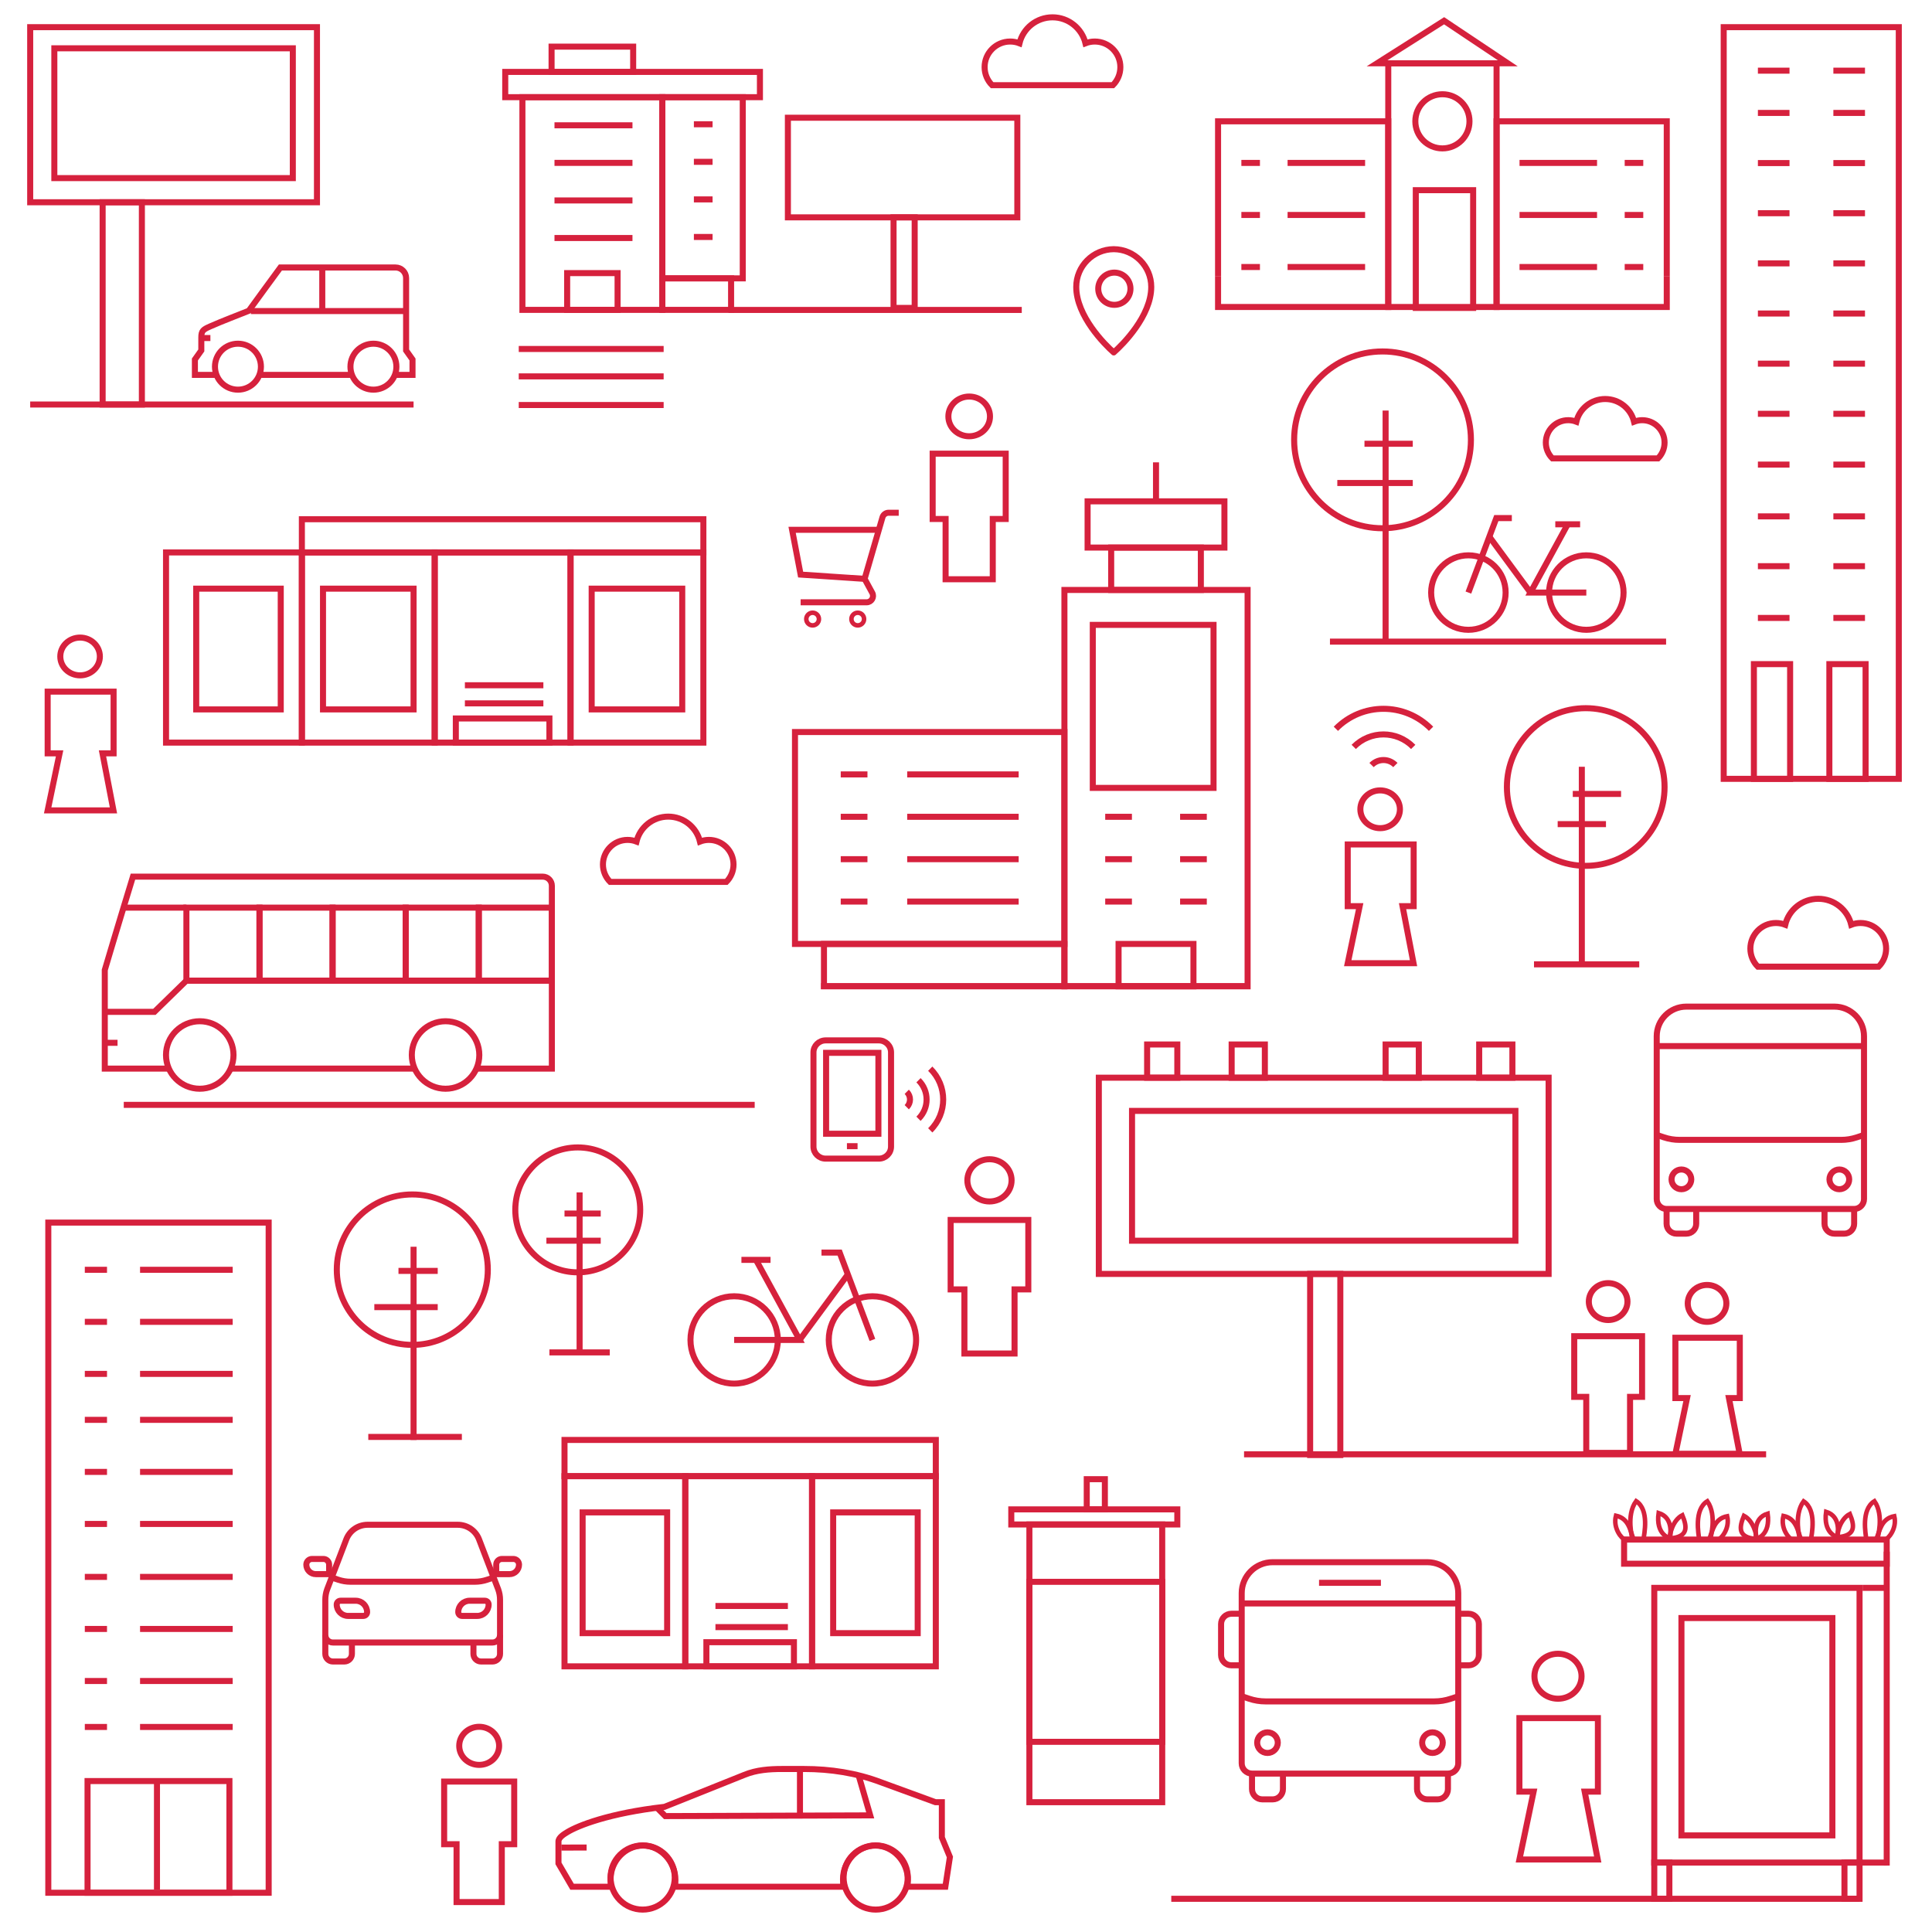 <svg version="1.1" id="Layer_1" xmlns="http://www.w3.org/2000/svg" xmlns:xlink="http://www.w3.org/1999/xlink" x="0px" y="0px"
	 width="640px" height="640px" viewBox="0 0 640 640" enable-background="new 0 0 640 640" xml:space="preserve">
<path fill="none" stroke="#D6213D" stroke-width="2" stroke-miterlimit="10" d="M549.239,151.844
	c1.339-1.342,2.168-3.194,2.168-5.239c0-4.094-3.321-7.414-7.414-7.414c-0.949,0-1.855,0.18-2.688,0.504
	c-1.045-4.314-4.928-7.517-9.563-7.517c-4.634,0-8.518,3.203-9.563,7.517c-0.834-0.325-1.74-0.504-2.689-0.504
	c-4.093,0-7.413,3.319-7.413,7.414c0,2.045,0.828,3.897,2.167,5.239H549.239z"/>
<path fill="none" stroke="#D6213D" stroke-width="2" stroke-miterlimit="10" d="M240.602,292.141
	c1.475-1.475,2.385-3.512,2.385-5.761c0-4.502-3.65-8.152-8.152-8.152c-1.044,0-2.041,0.197-2.957,0.554
	c-1.15-4.744-5.42-8.267-10.518-8.267c-5.097,0-9.368,3.523-10.517,8.267c-0.919-0.357-1.914-0.554-2.958-0.554
	c-4.502,0-8.152,3.65-8.152,8.152c0,2.249,0.91,4.286,2.384,5.761H240.602z"/>
<line fill="none" stroke="#D6213D" stroke-width="2" stroke-miterlimit="10" x1="241.31" y1="102.671" x2="338.473" y2="102.671"/>
<line fill="none" stroke="#D6213D" stroke-width="2" stroke-miterlimit="10" x1="171.842" y1="115.603" x2="219.843" y2="115.603"/>
<line fill="none" stroke="#D6213D" stroke-width="2" stroke-miterlimit="10" x1="171.842" y1="124.682" x2="219.843" y2="124.682"/>
<line fill="none" stroke="#D6213D" stroke-width="2" stroke-miterlimit="10" x1="171.842" y1="134.167" x2="219.843" y2="134.167"/>
<rect x="10" y="9" fill="none" stroke="#D6213D" stroke-width="2" stroke-miterlimit="10" width="95" height="58"/>
<rect x="18" y="16" fill="none" stroke="#D6213D" stroke-width="2" stroke-miterlimit="10" width="79" height="43"/>
<rect x="34" y="67" fill="none" stroke="#D6213D" stroke-width="2" stroke-miterlimit="10" width="13" height="67"/>
<line fill="none" stroke="#D6213D" stroke-width="2" stroke-miterlimit="10" x1="10" y1="134" x2="137" y2="134"/>
<line fill="none" stroke="#D6213D" stroke-width="2" stroke-miterlimit="10" x1="592.799" y1="54.021" x2="582.327" y2="54.021"/>
<line fill="none" stroke="#D6213D" stroke-width="2" stroke-miterlimit="10" x1="592.799" y1="70.63" x2="582.327" y2="70.63"/>
<line fill="none" stroke="#D6213D" stroke-width="2" stroke-miterlimit="10" x1="592.799" y1="87.242" x2="582.327" y2="87.242"/>
<line fill="none" stroke="#D6213D" stroke-width="2" stroke-miterlimit="10" x1="592.799" y1="103.855" x2="582.327" y2="103.855"/>
<line fill="none" stroke="#D6213D" stroke-width="2" stroke-miterlimit="10" x1="592.799" y1="120.466" x2="582.327" y2="120.466"/>
<line fill="none" stroke="#D6213D" stroke-width="2" stroke-miterlimit="10" x1="592.799" y1="137.077" x2="582.327" y2="137.077"/>
<line fill="none" stroke="#D6213D" stroke-width="2" stroke-miterlimit="10" x1="592.799" y1="153.904" x2="582.327" y2="153.904"/>
<line fill="none" stroke="#D6213D" stroke-width="2" stroke-miterlimit="10" x1="592.799" y1="171.055" x2="582.327" y2="171.055"/>
<line fill="none" stroke="#D6213D" stroke-width="2" stroke-miterlimit="10" x1="592.799" y1="187.554" x2="582.327" y2="187.554"/>
<line fill="none" stroke="#D6213D" stroke-width="2" stroke-miterlimit="10" x1="592.799" y1="204.699" x2="582.327" y2="204.699"/>
<line fill="none" stroke="#D6213D" stroke-width="2" stroke-miterlimit="10" x1="592.799" y1="37.41" x2="582.327" y2="37.41"/>
<line fill="none" stroke="#D6213D" stroke-width="2" stroke-miterlimit="10" x1="592.799" y1="23.41" x2="582.327" y2="23.41"/>
<rect x="581" y="220" fill="none" stroke="#D6213D" stroke-width="2" stroke-miterlimit="10" width="12" height="38"/>
<line fill="none" stroke="#D6213D" stroke-width="2" stroke-miterlimit="10" x1="617.799" y1="54.021" x2="607.327" y2="54.021"/>
<line fill="none" stroke="#D6213D" stroke-width="2" stroke-miterlimit="10" x1="617.799" y1="70.63" x2="607.327" y2="70.63"/>
<line fill="none" stroke="#D6213D" stroke-width="2" stroke-miterlimit="10" x1="617.799" y1="87.242" x2="607.327" y2="87.242"/>
<line fill="none" stroke="#D6213D" stroke-width="2" stroke-miterlimit="10" x1="617.799" y1="103.855" x2="607.327" y2="103.855"/>
<line fill="none" stroke="#D6213D" stroke-width="2" stroke-miterlimit="10" x1="617.799" y1="120.466" x2="607.327" y2="120.466"/>
<line fill="none" stroke="#D6213D" stroke-width="2" stroke-miterlimit="10" x1="617.799" y1="137.077" x2="607.327" y2="137.077"/>
<line fill="none" stroke="#D6213D" stroke-width="2" stroke-miterlimit="10" x1="617.799" y1="153.904" x2="607.327" y2="153.904"/>
<line fill="none" stroke="#D6213D" stroke-width="2" stroke-miterlimit="10" x1="617.799" y1="171.055" x2="607.327" y2="171.055"/>
<line fill="none" stroke="#D6213D" stroke-width="2" stroke-miterlimit="10" x1="617.799" y1="187.554" x2="607.327" y2="187.554"/>
<line fill="none" stroke="#D6213D" stroke-width="2" stroke-miterlimit="10" x1="617.799" y1="204.699" x2="607.327" y2="204.699"/>
<line fill="none" stroke="#D6213D" stroke-width="2" stroke-miterlimit="10" x1="617.799" y1="37.41" x2="607.327" y2="37.41"/>
<line fill="none" stroke="#D6213D" stroke-width="2" stroke-miterlimit="10" x1="617.799" y1="23.41" x2="607.327" y2="23.41"/>
<rect x="606" y="220" fill="none" stroke="#D6213D" stroke-width="2" stroke-miterlimit="10" width="12" height="38"/>
<g>
	<circle fill="none" stroke="#D6213D" stroke-width="2" stroke-miterlimit="10" cx="457.981" cy="145.706" r="29.281"/>
	<line fill="none" stroke="#D6213D" stroke-width="2" stroke-miterlimit="10" x1="459" y1="136" x2="459" y2="212"/>
	<line fill="none" stroke="#D6213D" stroke-width="2" stroke-miterlimit="10" x1="443" y1="160" x2="468" y2="160"/>
	<line fill="none" stroke="#D6213D" stroke-width="2" stroke-miterlimit="10" x1="452" y1="147" x2="468" y2="147"/>
</g>
<rect x="167.366" y="23.821" fill="none" stroke="#D6213D" stroke-width="2" stroke-miterlimit="10" width="84.371" height="8.37"/>
<rect x="182.716" y="15.45" fill="none" stroke="#D6213D" stroke-width="2" stroke-miterlimit="10" width="27.029" height="8.372"/>
<rect x="187.878" y="90.471" fill="none" stroke="#D6213D" stroke-width="2" stroke-miterlimit="10" width="16.705" height="12.178"/>
<rect x="173.056" y="32.191" fill="none" stroke="#D6213D" stroke-width="2" stroke-miterlimit="10" width="46.349" height="70.458"/>
<rect x="219.404" y="92.21" fill="none" stroke="#D6213D" stroke-width="2" stroke-miterlimit="10" width="22.779" height="10.438"/>
<rect x="219.404" y="32.191" fill="none" stroke="#D6213D" stroke-width="2" stroke-miterlimit="10" width="26.644" height="60.02"/>
<g>
	<line fill="none" stroke="#D6213D" stroke-width="2" stroke-miterlimit="10" x1="183.68" y1="41.509" x2="209.514" y2="41.509"/>
	<line fill="none" stroke="#D6213D" stroke-width="2" stroke-miterlimit="10" x1="183.68" y1="53.955" x2="209.514" y2="53.955"/>
	<line fill="none" stroke="#D6213D" stroke-width="2" stroke-miterlimit="10" x1="183.68" y1="66.401" x2="209.514" y2="66.401"/>
	<line fill="none" stroke="#D6213D" stroke-width="2" stroke-miterlimit="10" x1="183.68" y1="78.845" x2="209.514" y2="78.845"/>
</g>
<g>
	<line fill="none" stroke="#D6213D" stroke-width="2" stroke-miterlimit="10" x1="229.859" y1="41.163" x2="236.05" y2="41.163"/>
	<line fill="none" stroke="#D6213D" stroke-width="2" stroke-miterlimit="10" x1="229.859" y1="53.608" x2="236.05" y2="53.608"/>
	<line fill="none" stroke="#D6213D" stroke-width="2" stroke-miterlimit="10" x1="229.859" y1="66.054" x2="236.05" y2="66.054"/>
	<line fill="none" stroke="#D6213D" stroke-width="2" stroke-miterlimit="10" x1="229.859" y1="78.498" x2="236.05" y2="78.498"/>
</g>
<line fill="none" stroke="#D6213D" stroke-width="2" stroke-miterlimit="10" x1="412.107" y1="481.76" x2="585.051" y2="481.76"/>
<g>
	<polygon fill="none" stroke="#D6213D" stroke-width="2" stroke-miterlimit="10" points="314.916,404.127 314.916,427.129 
		319.474,427.129 319.474,448.37 336.082,448.37 336.082,427.129 340.641,427.129 340.641,404.127 	"/>
	<ellipse fill="none" stroke="#D6213D" stroke-width="2" stroke-miterlimit="10" cx="327.777" cy="391.005" rx="7.326" ry="6.994"/>
</g>
<rect x="261" y="39" fill="none" stroke="#D6213D" stroke-width="2" stroke-miterlimit="10" width="76" height="33"/>
<rect x="296" y="72" fill="none" stroke="#D6213D" stroke-width="2" stroke-miterlimit="10" width="7" height="30"/>
<g>
	<circle fill="none" stroke="#D6213D" stroke-width="2" stroke-miterlimit="10" cx="66.172" cy="349.479" r="11.18"/>
	<circle fill="none" stroke="#D6213D" stroke-width="2" stroke-miterlimit="10" cx="147.596" cy="349.479" r="11.181"/>
	<line fill="none" stroke="#D6213D" stroke-width="2" stroke-miterlimit="10" x1="76.405" y1="353.984" x2="137.364" y2="353.984"/>
	<path fill="none" stroke="#D6213D" stroke-width="2" stroke-miterlimit="10" d="M157.829,353.984h24.982v-60.563
		c0-1.67-1.354-3.023-3.025-3.023H44.041c-5.104,16.651-9.332,30.933-9.332,30.933v32.654h21.23"/>
	<line fill="none" stroke="#D6213D" stroke-width="2" stroke-miterlimit="10" x1="34.709" y1="345.445" x2="38.937" y2="345.445"/>
	<g>
		<path fill="none" stroke="#D6213D" stroke-width="2" stroke-miterlimit="10" d="M182.81,345.445"/>
	</g>
	<path fill="none" stroke="#D6213D" stroke-width="2" stroke-miterlimit="10" d="M42.181,308.416"/>
	<polyline fill="none" stroke="#D6213D" stroke-width="2" stroke-miterlimit="10" points="34.709,335.19 51.15,335.19 
		61.729,324.861 182.812,324.861 	"/>
	<line fill="none" stroke="#D6213D" stroke-width="2" stroke-miterlimit="10" x1="41.092" y1="300.666" x2="61.748" y2="300.666"/>
	
		<rect x="61.748" y="300.666" fill="none" stroke="#D6213D" stroke-width="2" stroke-miterlimit="10" width="24.213" height="24.195"/>
	
		<rect x="85.96" y="300.666" fill="none" stroke="#D6213D" stroke-width="2" stroke-miterlimit="10" width="24.212" height="24.195"/>
	
		<rect x="110.173" y="300.666" fill="none" stroke="#D6213D" stroke-width="2" stroke-miterlimit="10" width="24.213" height="24.195"/>
	
		<rect x="134.386" y="300.666" fill="none" stroke="#D6213D" stroke-width="2" stroke-miterlimit="10" width="24.213" height="24.195"/>
	
		<rect x="158.599" y="300.666" fill="none" stroke="#D6213D" stroke-width="2" stroke-miterlimit="10" width="24.211" height="24.195"/>
</g>
<g>
	<circle fill="none" stroke="#D6213D" stroke-width="2" stroke-miterlimit="10" cx="289.003" cy="443.87" r="14.466"/>
	<circle fill="none" stroke="#D6213D" stroke-width="2" stroke-miterlimit="10" cx="243.194" cy="443.87" r="14.466"/>
	<polyline fill="none" stroke="#D6213D" stroke-width="2" stroke-miterlimit="10" points="289.002,443.87 278.154,414.938 
		272.125,414.938 	"/>
	
		<line fill="none" stroke="#D6213D" stroke-width="2" stroke-miterlimit="10" x1="255.249" y1="417.349" x2="245.605" y2="417.349"/>
	<line fill="none" stroke="#D6213D" stroke-width="2" stroke-miterlimit="10" x1="280.866" y1="422.171" x2="264.893" y2="443.87"/>
	<polyline fill="none" stroke="#D6213D" stroke-width="2" stroke-miterlimit="10" points="250.428,417.349 264.893,443.87 
		243.193,443.87 	"/>
</g>
<line fill="none" stroke="#D6213D" stroke-width="2" stroke-miterlimit="10" x1="41" y1="366" x2="250" y2="366"/>
<g>
	<path fill="none" stroke="#D6213D" stroke-width="2" stroke-miterlimit="10" d="M165.644,541.586v-11.655
		c0-1.167-0.205-2.329-0.604-3.425l-6.348-16.561c-1.119-2.92-3.922-4.846-7.049-4.846h-29.878c-3.128,0-5.929,1.926-7.05,4.846
		l-6.347,16.561c-0.399,1.096-0.603,2.258-0.603,3.425v11.655c0,1.389,1.127,2.517,2.517,2.517h52.843
		C164.516,544.103,165.644,542.975,165.644,541.586z"/>
	<path fill="none" stroke="#D6213D" stroke-width="2" stroke-miterlimit="10" d="M107.767,541.586v6.292
		c0,1.388,1.127,2.515,2.517,2.515h3.774c1.39,0,2.517-1.127,2.517-2.515v-3.775"/>
	<path fill="none" stroke="#D6213D" stroke-width="2" stroke-miterlimit="10" d="M165.644,541.586v6.292
		c0,1.388-1.128,2.515-2.518,2.515h-3.775c-1.387,0-2.516-1.127-2.516-2.515v-3.775"/>
	<path fill="none" stroke="#D6213D" stroke-width="2" stroke-miterlimit="10" d="M110.284,522.714l1.837,0.612
		c1.283,0.427,2.629,0.645,3.979,0.645h41.21c1.352,0,2.695-0.218,3.979-0.645l1.838-0.612"/>
	<path fill="none" stroke="#D6213D" stroke-width="2" stroke-miterlimit="10" d="M120.349,535.295h-5.034
		c-2.083,0-3.772-1.691-3.772-3.773c0-0.695,0.564-1.26,1.257-1.26h5.034c2.085,0,3.773,1.69,3.773,3.773
		C121.607,534.73,121.044,535.295,120.349,535.295z"/>
	<path fill="none" stroke="#D6213D" stroke-width="2" stroke-miterlimit="10" d="M158.095,535.295h-5.035
		c-0.694,0-1.258-0.564-1.258-1.26c0-2.083,1.689-3.773,3.774-3.773h5.034c0.693,0,1.257,0.564,1.257,1.26
		C161.868,533.604,160.179,535.295,158.095,535.295z"/>
	<path fill="none" stroke="#D6213D" stroke-width="2" stroke-miterlimit="10" d="M109.025,521.454h-4.402
		c-1.737,0-3.146-1.407-3.146-3.145l0,0c0-1.041,0.846-1.887,1.887-1.887h3.775c1.041,0,1.887,0.846,1.887,1.887V521.454z"/>
	<path fill="none" stroke="#D6213D" stroke-width="2" stroke-miterlimit="10" d="M164.384,521.454h4.403
		c1.737,0,3.146-1.407,3.146-3.145l0,0c0-1.041-0.846-1.887-1.886-1.887h-3.776c-1.041,0-1.887,0.846-1.887,1.887V521.454z"/>
</g>
<g>
	<rect x="341" y="505" fill="none" stroke="#D6213D" stroke-width="2" stroke-miterlimit="10" width="44" height="92"/>
	<rect x="341" y="524" fill="none" stroke="#D6213D" stroke-width="2" stroke-miterlimit="10" width="44" height="53"/>
	<rect x="335" y="500" fill="none" stroke="#D6213D" stroke-width="2" stroke-miterlimit="10" width="55" height="5"/>
	<rect x="360" y="490" fill="none" stroke="#D6213D" stroke-width="2" stroke-miterlimit="10" width="6" height="10"/>
</g>
<g>
	<line fill="none" stroke="#D6213D" stroke-width="2" stroke-miterlimit="10" x1="436.95" y1="524.329" x2="457.445" y2="524.329"/>
	
		<line fill="none" stroke="#D6213D" stroke-width="2" stroke-miterlimit="10" x1="411.331" y1="531.161" x2="483.064" y2="531.161"/>
	<path fill="none" stroke="#D6213D" stroke-width="2" stroke-miterlimit="10" d="M469.401,587.524v5.123
		c0,1.887,1.529,3.416,3.417,3.416h3.415c1.887,0,3.416-1.529,3.416-3.416v-5.123"/>
	<path fill="none" stroke="#D6213D" stroke-width="2" stroke-miterlimit="10" d="M414.746,587.524v5.123
		c0,1.887,1.53,3.416,3.416,3.416h3.416c1.887,0,3.416-1.529,3.416-3.416v-5.123"/>
	<circle fill="none" stroke="#D6213D" stroke-width="2" stroke-miterlimit="10" cx="419.871" cy="577.276" r="3.416"/>
	<circle fill="none" stroke="#D6213D" stroke-width="2" stroke-miterlimit="10" cx="474.525" cy="577.276" r="3.416"/>
	<path fill="none" stroke="#D6213D" stroke-width="2" stroke-miterlimit="10" d="M479.649,587.524h-64.903
		c-1.885,0-3.415-1.529-3.415-3.417v-56.363c0-5.657,4.589-10.246,10.247-10.246h51.24c5.658,0,10.246,4.589,10.246,10.246v56.363
		C483.064,585.995,481.535,587.524,479.649,587.524z"/>
	<path fill="none" stroke="#D6213D" stroke-width="2" stroke-miterlimit="10" d="M411.331,551.656h-3.417
		c-1.886,0-3.415-1.529-3.415-3.415v-10.249c0-1.886,1.529-3.416,3.415-3.416h3.417"/>
	<path fill="none" stroke="#D6213D" stroke-width="2" stroke-miterlimit="10" d="M483.064,534.576h3.417
		c1.886,0,3.415,1.53,3.415,3.416v10.249c0,1.886-1.529,3.415-3.415,3.415h-3.417"/>
	<path fill="none" stroke="#D6213D" stroke-width="2" stroke-miterlimit="10" d="M411.331,561.905l2.494,0.83
		c1.741,0.581,3.564,0.877,5.401,0.877h55.942c1.836,0,3.661-0.296,5.401-0.877l2.494-0.83"/>
</g>
<g>
	
		<line fill="none" stroke="#D6213D" stroke-width="2" stroke-miterlimit="10" x1="548.813" y1="346.535" x2="617.476" y2="346.535"/>
	<path fill="none" stroke="#D6213D" stroke-width="2" stroke-miterlimit="10" d="M604.397,400.485v4.905
		c0,1.806,1.464,3.271,3.271,3.271h3.269c1.806,0,3.271-1.465,3.271-3.271v-4.905"/>
	<path fill="none" stroke="#D6213D" stroke-width="2" stroke-miterlimit="10" d="M552.081,400.485v4.905
		c0,1.806,1.466,3.271,3.271,3.271h3.269c1.807,0,3.27-1.465,3.27-3.271v-4.905"/>
	<circle fill="none" stroke="#D6213D" stroke-width="2" stroke-miterlimit="10" cx="556.987" cy="390.678" r="3.27"/>
	<circle fill="none" stroke="#D6213D" stroke-width="2" stroke-miterlimit="10" cx="609.302" cy="390.678" r="3.27"/>
	<path fill="none" stroke="#D6213D" stroke-width="2" stroke-miterlimit="10" d="M614.208,400.485h-62.127
		c-1.805,0-3.269-1.463-3.269-3.271v-53.95c0-5.415,4.392-9.808,9.808-9.808h49.048c5.416,0,9.808,4.393,9.808,9.808v53.95
		C617.476,399.022,616.012,400.485,614.208,400.485z"/>
	<path fill="none" stroke="#D6213D" stroke-width="2" stroke-miterlimit="10" d="M548.813,375.964l2.386,0.795
		c1.668,0.556,3.413,0.838,5.171,0.838h53.55c1.757,0,3.504-0.282,5.17-0.838l2.387-0.795"/>
</g>
<g>
	<circle fill="none" stroke="#D6213D" stroke-width="2" stroke-miterlimit="10" cx="369.146" cy="95.643" r="5.337"/>
	<path fill="none" stroke="#D6213D" stroke-width="2" stroke-linecap="round" stroke-linejoin="round" stroke-miterlimit="10" d="
		M381.364,95.045c0-6.866-5.563-12.456-12.417-12.503v0c-0.001,0-0.003,0-0.005,0s-0.004,0-0.005,0v0
		c-6.854,0.048-12.417,5.638-12.417,12.503c0,9.607,9.428,19.087,12.417,21.694v0.009c0.001-0.001,0.003-0.003,0.005-0.004
		c0.002,0.001,0.004,0.003,0.005,0.004v-0.009C371.937,114.133,381.364,104.653,381.364,95.045z"/>
</g>
<g>
	<g>
		<rect x="100" y="183" fill="none" stroke="#D6213D" stroke-width="2" stroke-miterlimit="10" width="44" height="63"/>
		<rect x="55" y="183" fill="none" stroke="#D6213D" stroke-width="2" stroke-miterlimit="10" width="45" height="63"/>
		<rect x="144" y="183" fill="none" stroke="#D6213D" stroke-width="2" stroke-miterlimit="10" width="45" height="63"/>
		<rect x="189" y="183" fill="none" stroke="#D6213D" stroke-width="2" stroke-miterlimit="10" width="44" height="63"/>
		<rect x="100" y="172" fill="none" stroke="#D6213D" stroke-width="2" stroke-miterlimit="10" width="133" height="11"/>
		<rect x="151" y="238" fill="none" stroke="#D6213D" stroke-width="2" stroke-miterlimit="10" width="31" height="8"/>
		<line fill="none" stroke="#D6213D" stroke-width="2" stroke-miterlimit="10" x1="154" y1="233" x2="180" y2="233"/>
		<line fill="none" stroke="#D6213D" stroke-width="2" stroke-miterlimit="10" x1="154" y1="227" x2="180" y2="227"/>
	</g>
	<rect x="107" y="195" fill="none" stroke="#D6213D" stroke-width="2" stroke-miterlimit="10" width="30" height="40"/>
	<rect x="65" y="195" fill="none" stroke="#D6213D" stroke-width="2" stroke-miterlimit="10" width="28" height="40"/>
	<rect x="196" y="195" fill="none" stroke="#D6213D" stroke-width="2" stroke-miterlimit="10" width="30" height="40"/>
</g>
<rect x="364" y="357" fill="none" stroke="#D6213D" stroke-width="2" stroke-miterlimit="10" width="149" height="65"/>
<rect x="434" y="422" fill="none" stroke="#D6213D" stroke-width="2" stroke-miterlimit="10" width="10" height="60"/>
<rect x="380" y="346" fill="none" stroke="#D6213D" stroke-width="2" stroke-miterlimit="10" width="10" height="11"/>
<rect x="408" y="346" fill="none" stroke="#D6213D" stroke-width="2" stroke-miterlimit="10" width="11" height="11"/>
<rect x="459" y="346" fill="none" stroke="#D6213D" stroke-width="2" stroke-miterlimit="10" width="11" height="11"/>
<rect x="490" y="346" fill="none" stroke="#D6213D" stroke-width="2" stroke-miterlimit="10" width="11" height="11"/>
<rect x="375" y="368" fill="none" stroke="#D6213D" stroke-width="2" stroke-miterlimit="10" width="127" height="43"/>
<g>
	<g>
		<path fill="none" stroke="#D6213D" stroke-width="2" stroke-miterlimit="10" d="M308.155,354.012
			c5.719,5.632,5.719,14.796,0,20.428"/>
		<path fill="none" stroke="#D6213D" stroke-width="2" stroke-miterlimit="10" d="M304.266,357.842c3.574,3.52,3.574,9.248,0,12.768
			"/>
		<path fill="none" stroke="#D6213D" stroke-width="2" stroke-miterlimit="10" d="M300.376,361.672c1.433,1.41,1.433,3.697,0,5.107"
			/>
	</g>
	<g>
		<path fill="none" stroke="#D6213D" stroke-width="2" stroke-miterlimit="10" d="M295.167,348.618v31.215
			c0,2.195-1.807,3.976-4.036,3.976h-17.624c-2.229,0-4.036-1.78-4.036-3.976v-31.215c0-2.195,1.808-3.976,4.036-3.976h17.624
			C293.36,344.643,295.167,346.423,295.167,348.618z"/>
		
			<rect x="273.656" y="348.766" fill="none" stroke="#D6213D" stroke-width="2" stroke-miterlimit="10" width="17.325" height="26.797"/>
		
			<line fill="none" stroke="#D6213D" stroke-width="2" stroke-miterlimit="10" x1="284.079" y1="379.686" x2="280.557" y2="379.686"/>
	</g>
</g>
<g>
	<polygon fill="none" stroke="#D6213D" stroke-width="2" stroke-miterlimit="10" points="521.483,442.632 521.483,462.729 
		525.465,462.729 525.465,481.287 539.976,481.287 539.976,462.729 543.959,462.729 543.959,442.632 	"/>
	<ellipse fill="none" stroke="#D6213D" stroke-width="2" stroke-miterlimit="10" cx="532.72" cy="431.167" rx="6.401" ry="6.11"/>
</g>
<g>
	<polygon fill="none" stroke="#D6213D" stroke-width="2" stroke-miterlimit="10" points="147.13,590.169 147.13,610.92 
		151.243,610.92 151.243,630.083 166.225,630.083 166.225,610.92 170.338,610.92 170.338,590.169 	"/>
	<ellipse fill="none" stroke="#D6213D" stroke-width="2" stroke-miterlimit="10" cx="158.734" cy="578.332" rx="6.609" ry="6.31"/>
</g>
<g>
	<circle fill="none" stroke="#D6213D" stroke-width="2" stroke-miterlimit="10" cx="78.823" cy="121.468" r="7.613"/>
	<circle fill="none" stroke="#D6213D" stroke-width="2" stroke-miterlimit="10" cx="123.701" cy="121.468" r="7.612"/>
	<line fill="none" stroke="#D6213D" stroke-width="2" stroke-miterlimit="10" x1="85.934" y1="124.186" x2="116.592" y2="124.186"/>
	<path fill="none" stroke="#D6213D" stroke-width="2" stroke-miterlimit="10" d="M130.813,124.186h5.837v-5.101l-2.125-2.996V92.102
		c0-1.93-1.563-3.492-3.492-3.492H92.888c-3.28,4.417-7.502,10.271-10.467,14.335c-3.814,1.547-8.393,3.241-12.626,5.107
		c-2.479,1.094-3.12,1.457-3.106,3.767c0.014,2.307,0,4.27,0,4.27l-2.126,2.996v5.101h7.15"/>
	<line fill="none" stroke="#D6213D" stroke-width="2" stroke-miterlimit="10" x1="83.118" y1="103.043" x2="134.525" y2="103.043"/>
	<line fill="none" stroke="#D6213D" stroke-width="2" stroke-miterlimit="10" x1="66.688" y1="111.979" x2="69.698" y2="111.979"/>
	<line fill="none" stroke="#D6213D" stroke-width="2" stroke-miterlimit="10" x1="106.757" y1="88.61" x2="106.757" y2="102.755"/>
</g>
<line fill="none" stroke="#D6213D" stroke-width="2" stroke-miterlimit="10" x1="440.565" y1="212.547" x2="551.917" y2="212.547"/>
<g>
	<circle fill="none" stroke="#D6213D" stroke-width="2" stroke-miterlimit="10" cx="486.423" cy="196.296" r="12.337"/>
	<circle fill="none" stroke="#D6213D" stroke-width="2" stroke-miterlimit="10" cx="525.489" cy="196.296" r="12.337"/>
	<polyline fill="none" stroke="#D6213D" stroke-width="2" stroke-miterlimit="10" points="486.424,196.296 495.676,171.622 
		500.816,171.622 	"/>
	<line fill="none" stroke="#D6213D" stroke-width="2" stroke-miterlimit="10" x1="515.21" y1="173.679" x2="523.434" y2="173.679"/>
	<line fill="none" stroke="#D6213D" stroke-width="2" stroke-miterlimit="10" x1="493.362" y1="177.79" x2="506.984" y2="196.296"/>
	<polyline fill="none" stroke="#D6213D" stroke-width="2" stroke-miterlimit="10" points="519.321,173.679 506.984,196.296 
		525.49,196.296 	"/>
</g>
<g>
	<g>
		<circle fill="none" stroke="#D6213D" stroke-width="2" stroke-miterlimit="10" cx="525.297" cy="260.708" r="26.113"/>
		<line fill="none" stroke="#D6213D" stroke-width="2" stroke-miterlimit="10" x1="524" y1="254" x2="524" y2="320"/>
		<line fill="none" stroke="#D6213D" stroke-width="2" stroke-miterlimit="10" x1="516" y1="273" x2="532" y2="273"/>
		<line fill="none" stroke="#D6213D" stroke-width="2" stroke-miterlimit="10" x1="521" y1="263" x2="537" y2="263"/>
	</g>
	<line fill="none" stroke="#D6213D" stroke-width="2" stroke-miterlimit="10" x1="508.157" y1="319.45" x2="543.018" y2="319.45"/>
</g>
<rect x="459.88" y="20.97" fill="none" stroke="#D6213D" stroke-width="2" stroke-miterlimit="10" width="35.876" height="80.725"/>
<polyline fill="none" stroke="#D6213D" stroke-width="2" stroke-miterlimit="10" points="495.756,91.443 495.756,40.189 
	552.136,40.189 552.136,91.443 "/>
<circle fill="none" stroke="#D6213D" stroke-width="2" stroke-miterlimit="10" cx="477.817" cy="40.189" r="8.97"/>
<polyline fill="none" stroke="#D6213D" stroke-width="2" stroke-miterlimit="10" points="552.136,91.443 552.136,101.694 
	495.756,101.694 495.756,91.443 "/>
<polyline fill="none" stroke="#D6213D" stroke-width="2" stroke-miterlimit="10" points="403.5,91.443 403.5,101.694 
	459.88,101.694 459.88,91.443 "/>
<polygon fill="none" stroke="#D6213D" stroke-width="2" stroke-linecap="round" stroke-miterlimit="10" points="478.38,6.875 
	456.158,20.97 499.479,20.97 "/>
<path fill="none" stroke="#D6213D" stroke-width="2" stroke-miterlimit="10" d="M477.817,64.65"/>
<path fill="none" stroke="#D6213D" stroke-width="2" stroke-miterlimit="10" d="M477.817,49.16"/>
<polyline fill="none" stroke="#D6213D" stroke-width="2" stroke-miterlimit="10" points="459.88,91.443 459.88,40.189 403.5,40.189 
	403.5,91.443 "/>
<g>
	<g>
		<line fill="none" stroke="#D6213D" stroke-width="2" stroke-miterlimit="10" x1="452.209" y1="53.969" x2="426.528" y2="53.969"/>
		<line fill="none" stroke="#D6213D" stroke-width="2" stroke-miterlimit="10" x1="452.209" y1="71.211" x2="426.528" y2="71.211"/>
		<line fill="none" stroke="#D6213D" stroke-width="2" stroke-miterlimit="10" x1="452.209" y1="88.451" x2="426.528" y2="88.451"/>
	</g>
	<g>
		<line fill="none" stroke="#D6213D" stroke-width="2" stroke-miterlimit="10" x1="417.372" y1="53.969" x2="411.218" y2="53.969"/>
		<line fill="none" stroke="#D6213D" stroke-width="2" stroke-miterlimit="10" x1="417.372" y1="71.211" x2="411.218" y2="71.211"/>
		<line fill="none" stroke="#D6213D" stroke-width="2" stroke-miterlimit="10" x1="417.372" y1="88.451" x2="411.218" y2="88.451"/>
	</g>
</g>
<g>
	<g>
		<line fill="none" stroke="#D6213D" stroke-width="2" stroke-miterlimit="10" x1="503.362" y1="53.969" x2="529.043" y2="53.969"/>
		<line fill="none" stroke="#D6213D" stroke-width="2" stroke-miterlimit="10" x1="503.362" y1="71.211" x2="529.043" y2="71.211"/>
		<line fill="none" stroke="#D6213D" stroke-width="2" stroke-miterlimit="10" x1="503.362" y1="88.451" x2="529.043" y2="88.451"/>
	</g>
	<g>
		<line fill="none" stroke="#D6213D" stroke-width="2" stroke-miterlimit="10" x1="538.2" y1="53.969" x2="544.354" y2="53.969"/>
		<line fill="none" stroke="#D6213D" stroke-width="2" stroke-miterlimit="10" x1="538.2" y1="71.211" x2="544.354" y2="71.211"/>
		<line fill="none" stroke="#D6213D" stroke-width="2" stroke-miterlimit="10" x1="538.2" y1="88.451" x2="544.354" y2="88.451"/>
	</g>
</g>
<g>
	<ellipse fill="none" stroke="#D6213D" stroke-width="2" stroke-miterlimit="10" cx="565.486" cy="431.767" rx="6.401" ry="6.111"/>
	<polygon fill="none" stroke="#D6213D" stroke-width="2" stroke-miterlimit="10" points="576.33,443.144 554.998,443.144 
		554.998,463.124 558.859,463.124 555,481.574 576.284,481.574 572.736,463.124 576.33,463.124 	"/>
</g>
<g>
	<path fill="none" stroke="#D6213D" stroke-width="2" stroke-miterlimit="10" d="M516.106,562.725c4.31,0,7.803-3.335,7.803-7.451
		c0-4.111-3.493-7.447-7.803-7.447c-4.309,0-7.802,3.336-7.802,7.447C508.305,559.39,511.798,562.725,516.106,562.725z"/>
	<polygon fill="none" stroke="#D6213D" stroke-width="2" stroke-miterlimit="10" points="529.324,569.141 503.323,569.141 
		503.323,593.496 508.03,593.496 503.325,615.985 529.27,615.985 524.943,593.496 529.324,593.496 	"/>
</g>
<g>
	<ellipse fill="none" stroke="#D6213D" stroke-width="2" stroke-miterlimit="10" cx="26.527" cy="217.463" rx="6.554" ry="6.257"/>
	<polygon fill="none" stroke="#D6213D" stroke-width="2" stroke-miterlimit="10" points="37.63,229.11 15.789,229.11 
		15.789,249.554 19.743,249.554 15.791,268.445 37.583,268.445 33.95,249.554 37.63,249.554 	"/>
</g>
<g>
	<line fill="none" stroke="#D6213D" stroke-width="2" stroke-miterlimit="10" x1="271.984" y1="326.676" x2="413.67" y2="326.676"/>
	
		<rect x="370.541" y="312.691" fill="none" stroke="#D6213D" stroke-width="2" stroke-miterlimit="10" width="24.807" height="14.039"/>
	
		<rect x="352.604" y="195.43" fill="none" stroke="#D6213D" stroke-width="2" stroke-miterlimit="10" width="60.681" height="131.3"/>
	
		<rect x="360.281" y="166.074" fill="none" stroke="#D6213D" stroke-width="2" stroke-miterlimit="10" width="45.324" height="15.316"/>
	
		<rect x="368.092" y="181.39" fill="none" stroke="#D6213D" stroke-width="2" stroke-miterlimit="10" width="29.704" height="14.04"/>
	
		<line fill="none" stroke="#D6213D" stroke-width="2" stroke-miterlimit="10" x1="382.943" y1="153.156" x2="382.943" y2="166.074"/>
	<g>
		
			<line fill="none" stroke="#D6213D" stroke-width="2" stroke-miterlimit="10" x1="399.772" y1="270.575" x2="390.922" y2="270.575"/>
		
			<line fill="none" stroke="#D6213D" stroke-width="2" stroke-miterlimit="10" x1="399.772" y1="284.615" x2="390.922" y2="284.615"/>
		
			<line fill="none" stroke="#D6213D" stroke-width="2" stroke-miterlimit="10" x1="399.772" y1="298.652" x2="390.922" y2="298.652"/>
		
			<line fill="none" stroke="#D6213D" stroke-width="2" stroke-miterlimit="10" x1="374.966" y1="270.575" x2="366.115" y2="270.575"/>
		
			<line fill="none" stroke="#D6213D" stroke-width="2" stroke-miterlimit="10" x1="374.966" y1="284.615" x2="366.115" y2="284.615"/>
		
			<line fill="none" stroke="#D6213D" stroke-width="2" stroke-miterlimit="10" x1="374.966" y1="298.652" x2="366.115" y2="298.652"/>
	</g>
	<g>
		<g>
			
				<line fill="none" stroke="#D6213D" stroke-width="2" stroke-miterlimit="10" x1="337.448" y1="256.534" x2="300.52" y2="256.534"/>
			
				<line fill="none" stroke="#D6213D" stroke-width="2" stroke-miterlimit="10" x1="337.448" y1="270.575" x2="300.52" y2="270.575"/>
			
				<line fill="none" stroke="#D6213D" stroke-width="2" stroke-miterlimit="10" x1="337.448" y1="284.615" x2="300.52" y2="284.615"/>
			
				<line fill="none" stroke="#D6213D" stroke-width="2" stroke-miterlimit="10" x1="337.448" y1="298.652" x2="300.52" y2="298.652"/>
		</g>
		<g>
			
				<line fill="none" stroke="#D6213D" stroke-width="2" stroke-miterlimit="10" x1="287.355" y1="256.534" x2="278.504" y2="256.534"/>
			
				<line fill="none" stroke="#D6213D" stroke-width="2" stroke-miterlimit="10" x1="287.355" y1="270.575" x2="278.504" y2="270.575"/>
			
				<line fill="none" stroke="#D6213D" stroke-width="2" stroke-miterlimit="10" x1="287.355" y1="284.615" x2="278.504" y2="284.615"/>
			
				<line fill="none" stroke="#D6213D" stroke-width="2" stroke-miterlimit="10" x1="287.355" y1="298.652" x2="278.504" y2="298.652"/>
		</g>
	</g>
	
		<rect x="263.35" y="242.495" fill="none" stroke="#D6213D" stroke-width="2" stroke-miterlimit="10" width="89.254" height="70.197"/>
	
		<rect x="272.951" y="312.691" fill="none" stroke="#D6213D" stroke-width="2" stroke-miterlimit="10" width="79.652" height="14.039"/>
	<rect x="362" y="207" fill="none" stroke="#D6213D" stroke-width="2" stroke-miterlimit="10" width="40" height="54"/>
	<path fill="none" stroke="#4D4D4D" stroke-width="2" stroke-linejoin="round" stroke-miterlimit="10" d="M264.118,256.172"/>
</g>
<g>
	<polygon fill="none" stroke="#D6213D" stroke-width="2" stroke-miterlimit="10" points="308.955,150.282 308.955,171.92 
		313.243,171.92 313.243,191.884 328.866,191.884 328.866,171.92 333.153,171.92 333.153,150.282 	"/>
	<ellipse fill="none" stroke="#D6213D" stroke-width="2" stroke-miterlimit="10" cx="321.054" cy="137.94" rx="6.893" ry="6.579"/>
</g>
<g>
	<polyline fill="none" stroke="#D6213D" stroke-width="2" stroke-miterlimit="10" points="291.13,175.503 262.393,175.503 
		265.218,190.34 286.413,191.753 	"/>
	<path fill="none" stroke="#D6213D" stroke-width="2" stroke-miterlimit="10" d="M297.716,169.852h-3.353
		c-0.943,0-1.772,0.624-2.036,1.529l-5.915,20.373l2.53,4.636c0.771,1.408-0.252,3.127-1.861,3.127h-21.864"/>
	<path fill="none" stroke="#D6213D" stroke-width="2" stroke-miterlimit="10" d="M289.695,180.449"/>
	<path fill="none" stroke="#D6213D" stroke-width="2" stroke-miterlimit="10" d="M270.165,190.668"/>
	<path fill="none" stroke="#D6213D" stroke-width="2" stroke-miterlimit="10" d="M270.165,175.503"/>
	<path fill="none" stroke="#D6213D" stroke-width="2" stroke-miterlimit="10" d="M276.522,191.07"/>
	<path fill="none" stroke="#D6213D" stroke-width="2" stroke-miterlimit="10" d="M276.522,175.503"/>
	<path fill="none" stroke="#D6213D" stroke-width="2" stroke-miterlimit="10" d="M282.88,191.516"/>
	<path fill="none" stroke="#D6213D" stroke-width="2" stroke-miterlimit="10" d="M282.88,175.503"/>
	<circle fill="none" stroke="#D6213D" stroke-width="1.5" stroke-miterlimit="10" cx="284.141" cy="205.072" r="2.096"/>
	<circle fill="none" stroke="#D6213D" stroke-width="1.5" stroke-miterlimit="10" cx="269.188" cy="205.072" r="2.096"/>
</g>
<path fill="none" stroke="#D6213D" stroke-width="2" stroke-miterlimit="10" d="M368.655,28.222
	c1.533-1.534,2.479-3.652,2.479-5.989c0-4.681-3.795-8.476-8.476-8.476c-1.085,0-2.122,0.205-3.074,0.576
	c-1.196-4.932-5.635-8.595-10.935-8.595c-5.299,0-9.739,3.663-10.934,8.595c-0.955-0.371-1.989-0.576-3.075-0.576
	c-4.68,0-8.475,3.795-8.475,8.476c0,2.337,0.945,4.455,2.478,5.989H368.655z"/>
<g>
	<g>
		
			<line fill="none" stroke="#D81D39" stroke-width="2" stroke-miterlimit="10" x1="185.957" y1="612.038" x2="194.328" y2="612.013"/>
		<path fill="none" stroke="#D81D39" stroke-width="2" stroke-miterlimit="10" d="M312,608.692V597h-2.118l-18.073-6.604
			c-8.111-3.08-16.724-4.396-25.41-4.396h-7.257c-4.299,0-8.556,0.305-12.526,1.934l-26.505,10.609
			c-18.436,2.096-28.611,6.22-32.138,8.351c-1.15,0.699-2.973,1.796-2.973,3.128v7.263l4.501,7.716h12.903
			c-0.087,0-0.146-1.91-0.146-2.49c0-5.934,4.811-11.142,10.742-11.142c5.931,0,10.738,5.409,10.738,11.343
			c0,0.577-0.058,2.289-0.145,2.289h55.813c-0.087,0-0.146-1.91-0.146-2.49c0-5.934,4.809-11.142,10.742-11.142
			c5.931,0,10.738,5.409,10.738,11.343c0,0.577-0.059,2.289-0.145,2.289h12.567l1.507-9.844L312,608.692z"/>
		<path fill="none" stroke="#D81D39" stroke-width="2" stroke-miterlimit="10" d="M223.521,621.948c0,5.871-4.759,10.63-10.63,10.63
			c-5.872,0-10.634-4.759-10.634-10.63c0-5.874,4.762-10.634,10.634-10.634C218.763,611.314,223.521,616.074,223.521,621.948z"/>
		<path fill="none" stroke="#D81D39" stroke-width="2" stroke-miterlimit="10" d="M300.717,621.948c0,5.871-4.759,10.63-10.63,10.63
			c-5.872,0-10.634-4.759-10.634-10.63c0-5.874,4.762-10.634,10.634-10.634C295.958,611.314,300.717,616.074,300.717,621.948z"/>
	</g>
	<polyline fill="none" stroke="#D81D39" stroke-width="2" stroke-miterlimit="10" points="217.704,598.916 220.375,601.604 
		288.271,601.367 284.503,588.364 	"/>
	<line fill="none" stroke="#D81D39" stroke-width="2" stroke-miterlimit="10" x1="265" y1="586" x2="265" y2="601"/>
</g>
<rect x="571" y="9" fill="none" stroke="#D6213D" stroke-width="2" stroke-miterlimit="10" width="58" height="249"/>
<g>
	<g>
		<circle fill="none" stroke="#D6213D" stroke-width="2" stroke-miterlimit="10" cx="191.388" cy="400.789" r="20.688"/>
		<line fill="none" stroke="#D6213D" stroke-width="2" stroke-miterlimit="10" x1="192" y1="395" x2="192" y2="448"/>
		<line fill="none" stroke="#D6213D" stroke-width="2" stroke-miterlimit="10" x1="181" y1="411" x2="199" y2="411"/>
		<line fill="none" stroke="#D6213D" stroke-width="2" stroke-miterlimit="10" x1="187" y1="402" x2="199" y2="402"/>
	</g>
</g>
<g>
	<g>
		<g>
			<path fill="none" stroke="#D6213D" stroke-width="1.5" stroke-miterlimit="10" d="M544.433,509.935
				c-0.64-0.025-3.173-0.066-3.714-0.1c0.073-0.222-2.163-7.835,1.268-12.571C546.464,500.162,544.627,508.288,544.433,509.935z"/>
			<path fill="none" stroke="#D6213D" stroke-width="1.5" stroke-miterlimit="10" d="M541.111,509.881
				c-0.805,0.058-2.619-0.086-3.036-0.065c-0.69,0.037-3.875-3.488-2.77-7.718C539.604,503.003,540.031,507.029,541.111,509.881z"/>
		</g>
	</g>
	<g>
		<g>
			<path fill="none" stroke="#D6213D" stroke-width="1.5" stroke-miterlimit="10" d="M553.15,509.622
				c6.298-0.464,5.701-3.911,4.151-7.692C554.066,503.604,553.023,508.436,553.15,509.622z"/>
			<path fill="none" stroke="#D6213D" stroke-width="1.5" stroke-miterlimit="10" d="M549.438,501.207
				c-0.994,7.023,3.45,8.382,3.812,8.285C553.221,508.614,554.543,502.794,549.438,501.207z"/>
		</g>
	</g>
	<g>
		<g>
			<path fill="none" stroke="#D6213D" stroke-width="1.5" stroke-miterlimit="10" d="M599.91,510.002
				c-0.64-0.026-3.174-0.066-3.714-0.101c0.073-0.222-2.163-7.837,1.268-12.571C601.941,500.229,600.104,508.355,599.91,510.002z"/>
			<path fill="none" stroke="#D6213D" stroke-width="1.5" stroke-miterlimit="10" d="M596.589,509.947
				c-0.805,0.058-2.619-0.086-3.036-0.065c-0.69,0.037-3.875-3.488-2.77-7.719C595.082,503.069,595.509,507.096,596.589,509.947z"/>
		</g>
	</g>
	<g>
		<g>
			<path fill="none" stroke="#D6213D" stroke-width="1.5" stroke-miterlimit="10" d="M608.631,509.224
				c6.298-0.464,5.701-3.911,4.151-7.692C609.547,503.205,608.504,508.037,608.631,509.224z"/>
			<path fill="none" stroke="#D6213D" stroke-width="1.5" stroke-miterlimit="10" d="M604.919,500.808
				c-0.994,7.024,3.45,8.383,3.812,8.286C608.701,508.216,610.023,502.396,604.919,500.808z"/>
		</g>
	</g>
	<g>
		<g>
			<path fill="none" stroke="#D6213D" stroke-width="1.5" stroke-miterlimit="10" d="M562.865,509.911
				c0.64-0.013,3.174,0,3.715-0.022c-0.068-0.223,2.327-7.789-1.003-12.593C561.039,500.1,562.706,508.261,562.865,509.911z"/>
			<path fill="none" stroke="#D6213D" stroke-width="1.5" stroke-miterlimit="10" d="M566.187,509.927
				c0.804,0.074,2.62-0.031,3.037-0.002c0.689,0.052,3.947-3.405,2.932-7.659C567.838,503.082,567.326,507.099,566.187,509.927z"/>
		</g>
	</g>
	<g>
		<g>
			<path fill="none" stroke="#D6213D" stroke-width="1.5" stroke-miterlimit="10" d="M618.223,509.896
				c0.64-0.013,3.174,0,3.715-0.022c-0.068-0.223,2.327-7.79-1.003-12.596C616.396,500.081,618.063,508.245,618.223,509.896z"/>
			<path fill="none" stroke="#D6213D" stroke-width="1.5" stroke-miterlimit="10" d="M621.544,509.911
				c0.804,0.074,2.62-0.031,3.037-0.002c0.688,0.052,3.947-3.405,2.932-7.659C623.195,503.066,622.684,507.083,621.544,509.911z"/>
		</g>
	</g>
	<g>
		<g>
			<path fill="none" stroke="#D6213D" stroke-width="1.5" stroke-miterlimit="10" d="M581.846,509.821
				c-6.298-0.464-5.701-3.911-4.151-7.692C580.93,503.803,581.973,508.635,581.846,509.821z"/>
			<path fill="none" stroke="#D6213D" stroke-width="1.5" stroke-miterlimit="10" d="M585.558,501.406
				c0.994,7.023-3.45,8.382-3.812,8.285C581.775,508.813,580.453,502.993,585.558,501.406z"/>
		</g>
	</g>
	<rect x="548" y="526" fill="none" stroke="#D6213D" stroke-width="2" stroke-miterlimit="10" width="68" height="91"/>
	<rect x="557" y="536" fill="none" stroke="#D6213D" stroke-width="2" stroke-miterlimit="10" width="50" height="72"/>
	<rect x="548" y="617" fill="none" stroke="#D6213D" stroke-width="2" stroke-miterlimit="10" width="5" height="12"/>
	<rect x="611" y="617" fill="none" stroke="#D6213D" stroke-width="2" stroke-miterlimit="10" width="5" height="12"/>
	<line fill="none" stroke="#D6213D" stroke-width="2" stroke-miterlimit="10" x1="617" y1="526" x2="625" y2="526"/>
	<line fill="none" stroke="#D6213D" stroke-width="2" stroke-miterlimit="10" x1="611" y1="617" x2="625" y2="617"/>
	<rect x="538" y="510" fill="none" stroke="#D6213D" stroke-width="2" stroke-miterlimit="10" width="87" height="8"/>
	<line fill="none" stroke="#D6213D" stroke-width="2" stroke-miterlimit="10" x1="388" y1="629" x2="616" y2="629"/>
	<line fill="none" stroke="#D6213D" stroke-width="2" stroke-miterlimit="10" x1="625" y1="514" x2="625" y2="618"/>
</g>
<g>
	<rect x="469" y="63" fill="none" stroke="#D6213D" stroke-width="2" stroke-miterlimit="10" width="19" height="39"/>
</g>
<g>
	<g>
		<path fill="none" stroke="#D6213D" stroke-width="2" stroke-miterlimit="10" d="M442.525,241.423
			c8.695-8.827,22.84-8.827,31.533,0"/>
		<path fill="none" stroke="#D6213D" stroke-width="2" stroke-miterlimit="10" d="M448.439,247.425
			c5.434-5.518,14.273-5.518,19.707,0"/>
		<path fill="none" stroke="#D6213D" stroke-width="2" stroke-miterlimit="10" d="M454.352,253.429c2.176-2.211,5.705-2.211,7.883,0
			"/>
	</g>
	<g>
		
			<ellipse fill="none" stroke="#D6213D" stroke-width="2" stroke-miterlimit="10" cx="457.191" cy="268.085" rx="6.555" ry="6.257"/>
		<polygon fill="none" stroke="#D6213D" stroke-width="2" stroke-miterlimit="10" points="468.295,279.732 446.454,279.732 
			446.454,300.177 450.408,300.177 446.455,319.067 468.248,319.067 464.615,300.177 468.295,300.177 		"/>
	</g>
</g>
<rect x="16" y="405" fill="none" stroke="#D6213D" stroke-width="2" stroke-miterlimit="10" width="73" height="222"/>
<g>
	<g>
		<line fill="none" stroke="#D6213D" stroke-width="2" stroke-miterlimit="10" x1="77.085" y1="420.636" x2="46.393" y2="420.636"/>
		<line fill="none" stroke="#D6213D" stroke-width="2" stroke-miterlimit="10" x1="77.085" y1="437.878" x2="46.393" y2="437.878"/>
		<line fill="none" stroke="#D6213D" stroke-width="2" stroke-miterlimit="10" x1="77.085" y1="455.118" x2="46.393" y2="455.118"/>
	</g>
	<g>
		<line fill="none" stroke="#D6213D" stroke-width="2" stroke-miterlimit="10" x1="35.449" y1="420.636" x2="28.094" y2="420.636"/>
		<line fill="none" stroke="#D6213D" stroke-width="2" stroke-miterlimit="10" x1="35.449" y1="437.878" x2="28.094" y2="437.878"/>
		<line fill="none" stroke="#D6213D" stroke-width="2" stroke-miterlimit="10" x1="35.449" y1="455.118" x2="28.094" y2="455.118"/>
	</g>
</g>
<g>
	<g>
		<line fill="none" stroke="#D6213D" stroke-width="2" stroke-miterlimit="10" x1="77.085" y1="470.344" x2="46.393" y2="470.344"/>
		<line fill="none" stroke="#D6213D" stroke-width="2" stroke-miterlimit="10" x1="77.085" y1="487.586" x2="46.393" y2="487.586"/>
		<line fill="none" stroke="#D6213D" stroke-width="2" stroke-miterlimit="10" x1="77.085" y1="504.826" x2="46.393" y2="504.826"/>
	</g>
	<g>
		<line fill="none" stroke="#D6213D" stroke-width="2" stroke-miterlimit="10" x1="35.449" y1="470.344" x2="28.094" y2="470.344"/>
		<line fill="none" stroke="#D6213D" stroke-width="2" stroke-miterlimit="10" x1="35.449" y1="487.586" x2="28.094" y2="487.586"/>
		<line fill="none" stroke="#D6213D" stroke-width="2" stroke-miterlimit="10" x1="35.449" y1="504.826" x2="28.094" y2="504.826"/>
	</g>
</g>
<g>
	<g>
		<line fill="none" stroke="#D6213D" stroke-width="2" stroke-miterlimit="10" x1="77.085" y1="522.37" x2="46.393" y2="522.37"/>
		<line fill="none" stroke="#D6213D" stroke-width="2" stroke-miterlimit="10" x1="77.085" y1="539.612" x2="46.393" y2="539.612"/>
		<line fill="none" stroke="#D6213D" stroke-width="2" stroke-miterlimit="10" x1="77.085" y1="556.853" x2="46.393" y2="556.853"/>
	</g>
	<g>
		<line fill="none" stroke="#D6213D" stroke-width="2" stroke-miterlimit="10" x1="35.449" y1="522.37" x2="28.094" y2="522.37"/>
		<line fill="none" stroke="#D6213D" stroke-width="2" stroke-miterlimit="10" x1="35.449" y1="539.612" x2="28.094" y2="539.612"/>
		<line fill="none" stroke="#D6213D" stroke-width="2" stroke-miterlimit="10" x1="35.449" y1="556.853" x2="28.094" y2="556.853"/>
	</g>
</g>
<g>
	<g>
		<line fill="none" stroke="#D6213D" stroke-width="2" stroke-miterlimit="10" x1="77.085" y1="572.078" x2="46.393" y2="572.078"/>
	</g>
	<g>
		<line fill="none" stroke="#D6213D" stroke-width="2" stroke-miterlimit="10" x1="35.449" y1="572.078" x2="28.094" y2="572.078"/>
	</g>
</g>
<g>
	<g>
		
			<ellipse fill="none" stroke="#D6213D" stroke-width="2" stroke-miterlimit="10" cx="136.583" cy="420.592" rx="25.012" ry="24.913"/>
		<line fill="none" stroke="#D6213D" stroke-width="2" stroke-miterlimit="10" x1="137" y1="413" x2="137" y2="477"/>
		<line fill="none" stroke="#D6213D" stroke-width="2" stroke-miterlimit="10" x1="124" y1="433" x2="145" y2="433"/>
		<line fill="none" stroke="#D6213D" stroke-width="2" stroke-miterlimit="10" x1="132" y1="421" x2="145" y2="421"/>
	</g>
	<line fill="none" stroke="#D6213D" stroke-width="2" stroke-miterlimit="10" x1="122" y1="476" x2="153" y2="476"/>
</g>
<g>
	<g>
		<rect x="187" y="489" fill="none" stroke="#D6213D" stroke-width="2" stroke-miterlimit="10" width="40" height="63"/>
		<rect x="227" y="489" fill="none" stroke="#D6213D" stroke-width="2" stroke-miterlimit="10" width="42" height="63"/>
		<rect x="269" y="489" fill="none" stroke="#D6213D" stroke-width="2" stroke-miterlimit="10" width="41" height="63"/>
		<rect x="187" y="477" fill="none" stroke="#D6213D" stroke-width="2" stroke-miterlimit="10" width="123" height="12"/>
		<rect x="234" y="544" fill="none" stroke="#D6213D" stroke-width="2" stroke-miterlimit="10" width="29" height="8"/>
		<line fill="none" stroke="#D6213D" stroke-width="2" stroke-miterlimit="10" x1="237" y1="539" x2="261" y2="539"/>
		<line fill="none" stroke="#D6213D" stroke-width="2" stroke-miterlimit="10" x1="237" y1="532" x2="261" y2="532"/>
	</g>
	<rect x="193" y="501" fill="none" stroke="#D6213D" stroke-width="2" stroke-miterlimit="10" width="28" height="40"/>
	<rect x="276" y="501" fill="none" stroke="#D6213D" stroke-width="2" stroke-miterlimit="10" width="28" height="40"/>
</g>
<rect x="29" y="590" fill="none" stroke="#D6213D" stroke-width="2" stroke-miterlimit="10" width="47" height="37"/>
<line fill="none" stroke="#D6213D" stroke-width="2" stroke-miterlimit="10" x1="52" y1="590" x2="52" y2="626"/>
<path fill="none" stroke="#D6213D" stroke-width="2" stroke-miterlimit="10" d="M622.322,320.223
	c1.533-1.535,2.479-3.652,2.479-5.99c0-4.68-3.795-8.476-8.476-8.476c-1.085,0-2.122,0.205-3.074,0.576
	c-1.196-4.932-5.635-8.595-10.935-8.595c-5.299,0-9.739,3.663-10.934,8.595c-0.955-0.371-1.989-0.576-3.075-0.576
	c-4.68,0-8.475,3.796-8.475,8.476c0,2.338,0.945,4.455,2.478,5.99H622.322z"/>
<line fill="none" stroke="#D6213D" stroke-width="2" stroke-miterlimit="10" x1="182" y1="448" x2="202" y2="448"/>
</svg>
